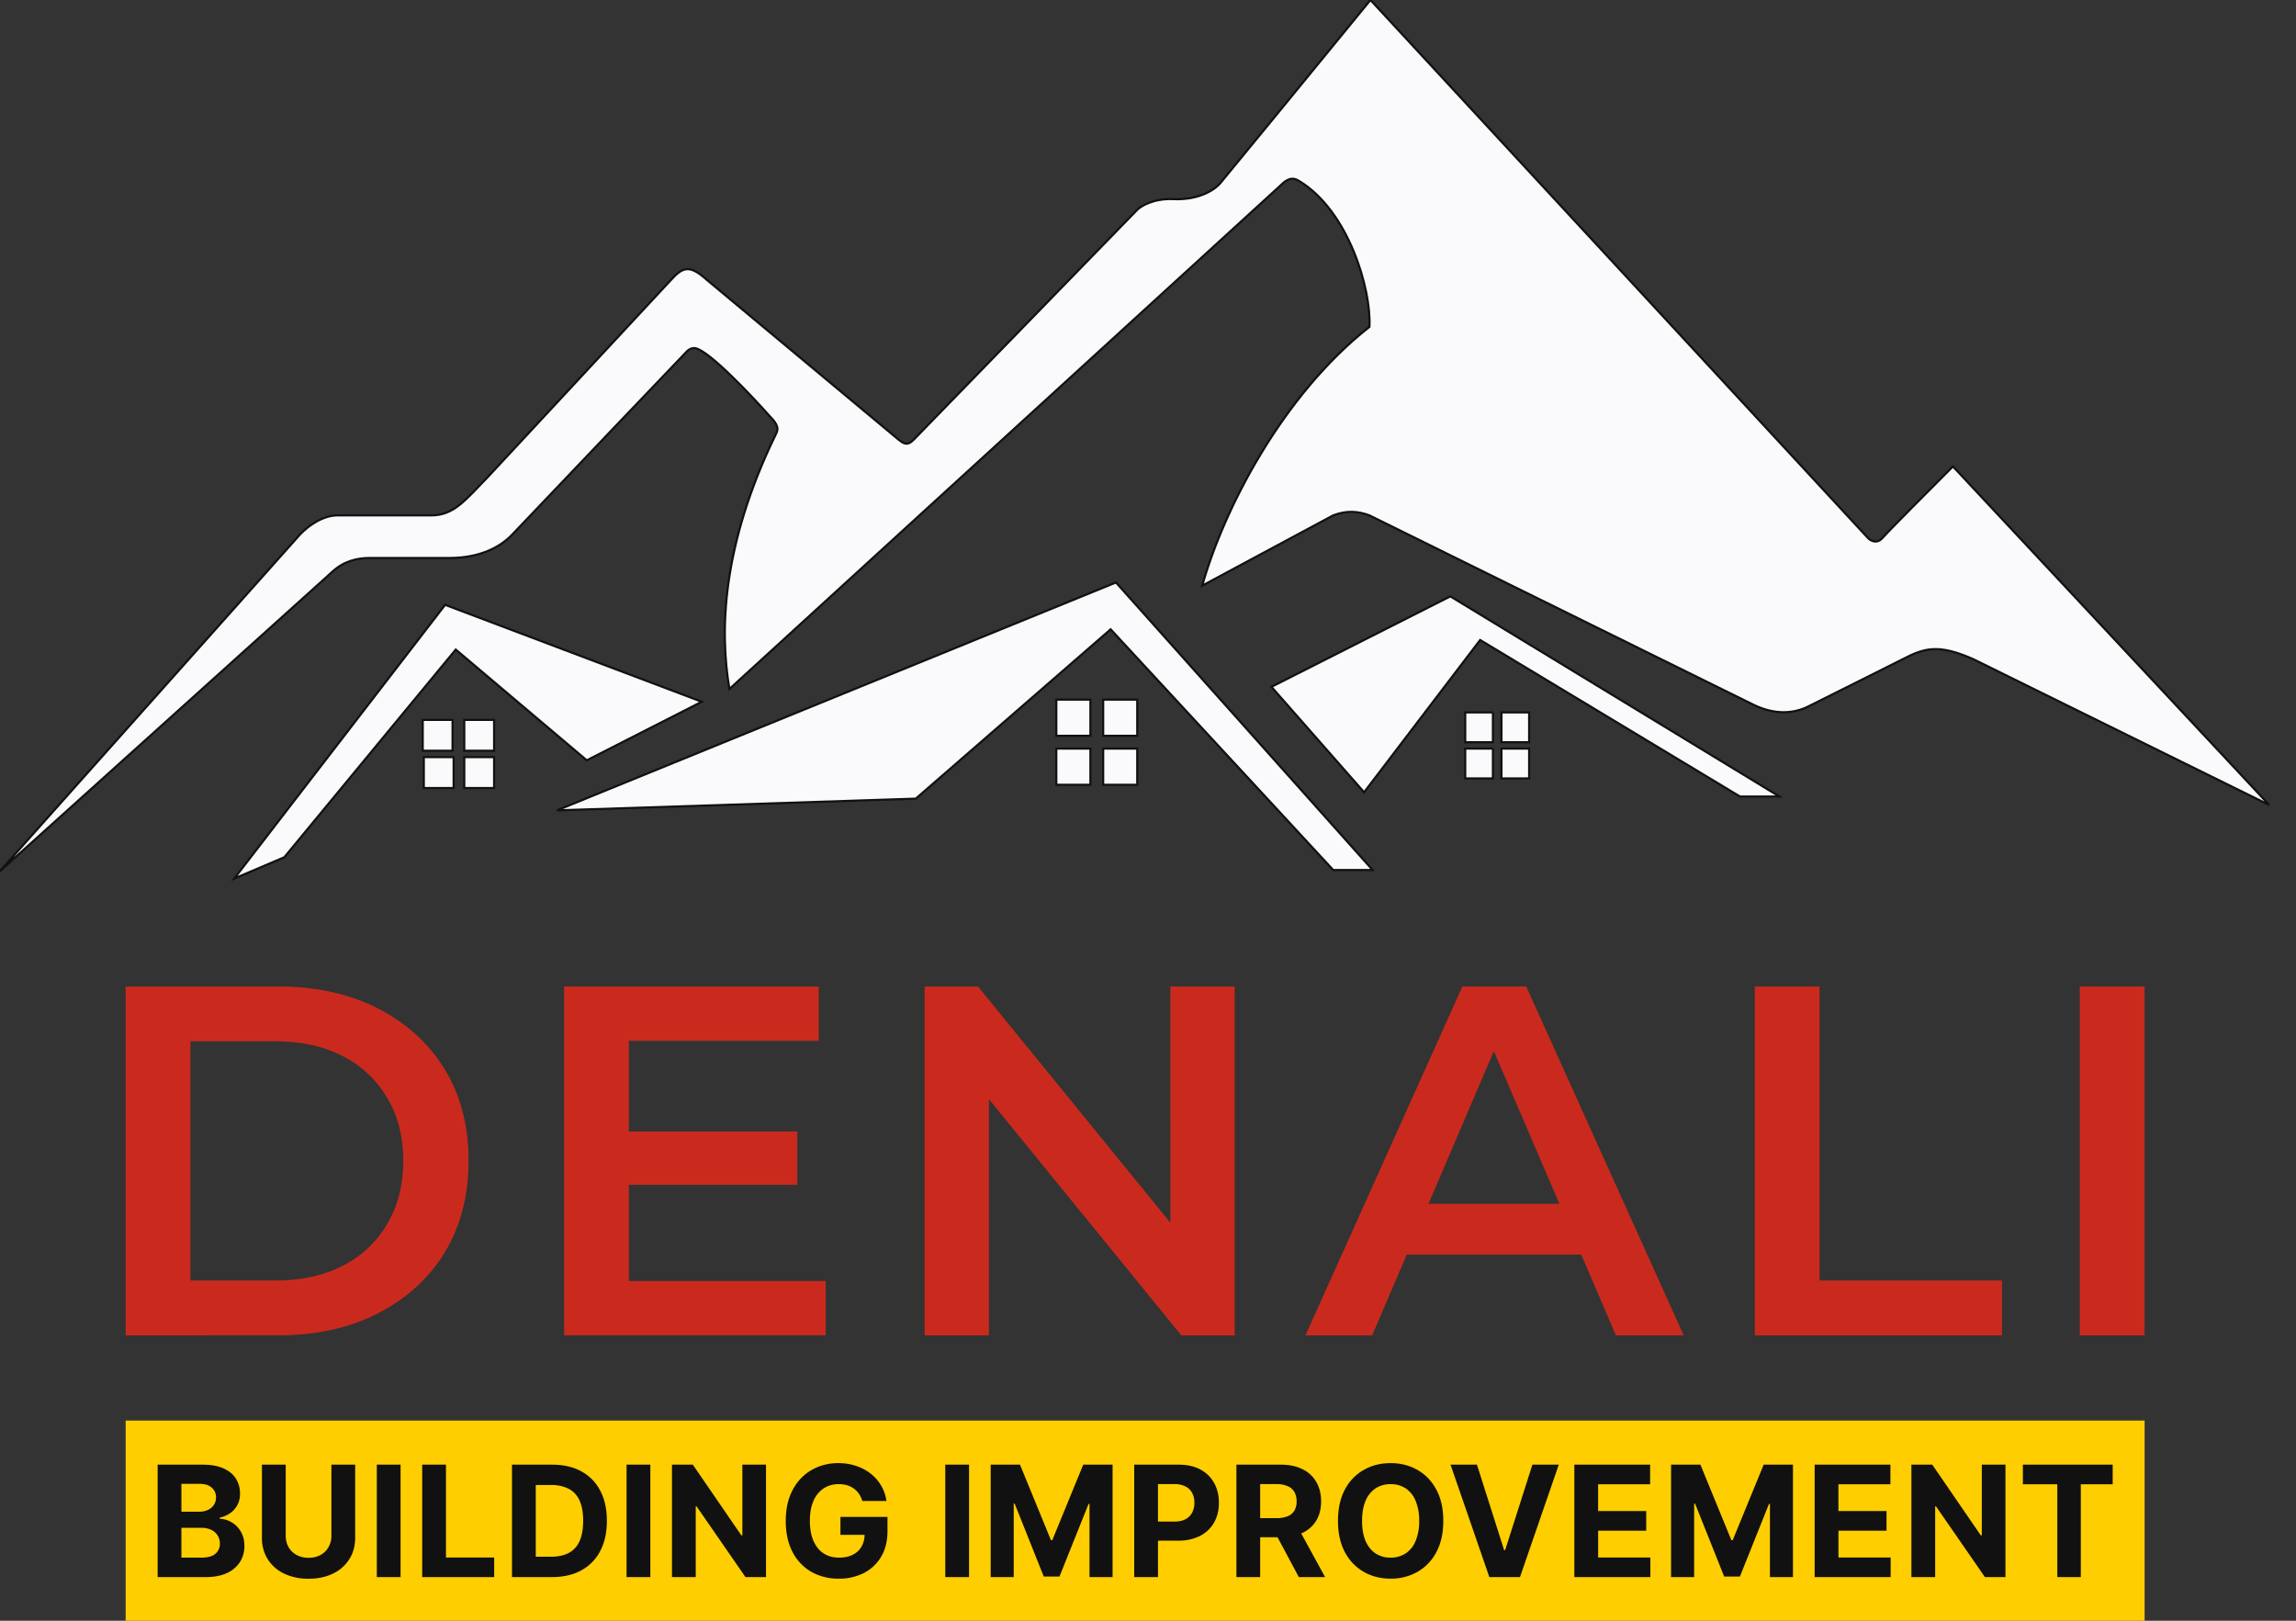 <svg width="85" height="60" fill="none" xmlns="http://www.w3.org/2000/svg"><rect width="100%" height="100%" fill="#333333" stroke="none"/><g clip-path="url(#clip0_217_161)"><path d="M4.652 49.435V36.52h5.646c1.402 0 2.632.27 3.69.812 1.058.541 1.882 1.291 2.472 2.25.59.96.886 2.092.886 3.395 0 1.292-.296 2.423-.886 3.395-.59.96-1.415 1.71-2.472 2.25-1.058.542-2.288.813-3.69.813H4.652zm2.399-2.03h3.136c.972 0 1.808-.184 2.51-.553a3.922 3.922 0 001.641-1.55c.394-.664.59-1.44.59-2.325 0-.898-.196-1.672-.59-2.324a3.922 3.922 0 00-1.642-1.55c-.7-.37-1.537-.553-2.509-.553H7.051v8.855zm16.046-5.516h6.42v1.974h-6.42v-1.974zm.184 5.535h7.288v2.01h-9.686V36.52h9.428v2.011h-7.03v8.893zm10.95 2.011V36.52h1.974l8.1 9.944h-.978V36.52h2.38v12.915h-1.974l-8.1-9.945h.978v9.945h-2.38zm14.099 0l5.81-12.915h2.362l5.83 12.915h-2.509l-5-11.642h.96L50.8 49.435h-2.47zm2.674-2.99l.646-1.881h6.974l.646 1.882h-8.266zm13.959 2.99V36.52h2.398v10.885h6.753v2.03h-9.151zm12.033 0V36.52h2.398v12.915h-2.398z" fill="#CA2A1D"/><path fill="#FFCE00" d="M4.652 52.588h74.744V60H4.652z"/><path d="M5.836 58.385v-4.163h1.667c.306 0 .562.045.766.136.205.091.359.217.462.378a1 1 0 01.154.553.843.843 0 01-.366.73 1.099 1.099 0 01-.386.165v.04a.95.95 0 01.785.482c.087.148.13.324.13.529 0 .22-.055.418-.165.591a1.109 1.109 0 01-.482.409c-.212.1-.475.15-.786.15h-1.78zm.88-.72h.718c.245 0 .424-.046.536-.14a.47.47 0 00.17-.378.56.56 0 00-.084-.305.566.566 0 00-.238-.207.814.814 0 00-.364-.075h-.738v1.106zm0-1.7h.653c.12 0 .227-.022.32-.064a.535.535 0 00.225-.183.477.477 0 00.083-.282.457.457 0 00-.16-.364c-.106-.093-.257-.139-.452-.139h-.669v1.031zm5.553-1.743h.88v2.704c0 .303-.073.569-.218.797a1.455 1.455 0 01-.603.532c-.26.126-.56.19-.905.19a2.05 2.05 0 01-.907-.19 1.455 1.455 0 01-.604-.532 1.462 1.462 0 01-.215-.797v-2.704h.88v2.628c0 .159.035.3.104.423.07.124.17.22.297.291a.91.91 0 00.445.106c.17 0 .319-.035.445-.106a.742.742 0 00.295-.29.837.837 0 00.106-.424v-2.628zm2.561 0v4.163h-.88v-4.163h.88zm.8 4.163v-4.163h.88v3.438h1.785v.725H15.63zm4.8 0h-1.476v-4.163h1.488c.42 0 .78.083 1.082.25.302.165.535.403.697.713.164.31.246.682.246 1.115 0 .433-.082.806-.246 1.118a1.69 1.69 0 01-.701.717c-.304.167-.667.25-1.09.25zm-.595-.754h.559c.26 0 .479-.046.656-.138a.89.89 0 00.403-.433c.09-.197.136-.45.136-.76 0-.308-.045-.56-.136-.755a.882.882 0 00-.4-.43 1.413 1.413 0 00-.657-.139h-.561v2.655zm4.241-3.409v4.163h-.88v-4.163h.88zm4.283 0v4.163h-.76l-1.812-2.62h-.03v2.62h-.88v-4.163h.772l1.797 2.618h.037v-2.618h.876zm3.564 1.346a.914.914 0 00-.12-.262.812.812 0 00-.441-.32 1.067 1.067 0 00-.311-.042 1 1 0 00-.561.158 1.04 1.04 0 00-.374.462c-.09.2-.134.446-.134.736s.044.536.132.74c.088.203.212.358.374.465.161.106.351.159.571.159.2 0 .37-.036.51-.106a.757.757 0 00.326-.303.9.9 0 00.113-.462l.18.027h-1.074v-.663h1.742v.525c0 .366-.077.68-.232.943a1.58 1.58 0 01-.638.606 1.99 1.99 0 01-.931.211 2.01 2.01 0 01-1.029-.258 1.792 1.792 0 01-.69-.738c-.165-.32-.247-.7-.247-1.138 0-.338.049-.639.146-.903.1-.266.238-.49.415-.675.178-.184.384-.324.62-.42a2.01 2.01 0 01.767-.145c.236 0 .455.035.658.104.204.068.384.164.541.288a1.547 1.547 0 01.581 1.011h-.894zm3.952-1.346v4.163h-.88v-4.163h.88zm.801 0h1.085l1.147 2.797h.048l1.147-2.797h1.086v4.163h-.854v-2.71H40.3l-1.077 2.69h-.582l-1.077-2.7h-.035v2.72h-.853v-4.163zm5.314 4.163v-4.163h1.643c.316 0 .584.06.807.18.222.12.391.286.508.499.118.211.177.455.177.732 0 .276-.06.52-.179.732-.12.211-.292.376-.518.494a1.742 1.742 0 01-.818.176h-1.047v-.705h.905c.17 0 .31-.03.419-.087a.579.579 0 00.248-.246.77.77 0 00.083-.364.75.75 0 00-.083-.362.556.556 0 00-.248-.242.906.906 0 00-.423-.087h-.594v3.443h-.88zm3.783 0v-4.163h1.642c.315 0 .583.056.806.169.223.11.393.269.51.473.118.204.177.443.177.718 0 .276-.06.514-.18.713a1.16 1.16 0 01-.518.456 1.91 1.91 0 01-.817.158h-1.1v-.707h.958a1.1 1.1 0 00.419-.07.498.498 0 00.248-.206.654.654 0 00.083-.344.681.681 0 00-.083-.35.511.511 0 00-.25-.215 1.027 1.027 0 00-.421-.075h-.594v3.443h-.88zm2.248-1.894l1.035 1.894h-.972l-1.012-1.894h.95zm5.411-.187c0 .454-.086.84-.258 1.158a1.787 1.787 0 01-.7.73 1.97 1.97 0 01-.992.25c-.37 0-.702-.084-.996-.252a1.793 1.793 0 01-.697-.73c-.17-.318-.256-.704-.256-1.156 0-.454.085-.84.256-1.16a1.78 1.78 0 01.697-.727c.294-.168.626-.252.996-.252.368 0 .698.084.992.252.296.167.529.41.7.728.172.318.258.705.258 1.159zm-.893 0a1.86 1.86 0 00-.132-.744 1.007 1.007 0 00-.368-.46.99.99 0 00-.557-.156.99.99 0 00-.557.156 1.019 1.019 0 00-.37.46c-.086.201-.13.45-.13.744s.044.542.13.744c.088.202.212.355.37.46a.99.99 0 00.557.156.99.99 0 00.557-.157.994.994 0 00.368-.46 1.86 1.86 0 00.132-.743zm2.139-2.082l1.006 3.163h.038l1.009-3.163h.976l-1.436 4.163h-1.134L53.7 54.222h.978zm3.606 4.163v-4.163h2.805v.726h-1.925v.992h1.781v.726h-1.78v.994h1.932v.725h-2.813zm3.581-4.163h1.086l1.147 2.797h.048l1.147-2.797h1.085v4.163h-.853v-2.71h-.035l-1.077 2.69h-.582l-1.077-2.7h-.035v2.72h-.854v-4.163zm5.315 4.163v-4.163h2.805v.726H68.06v.992h1.781v.726h-1.78v.994h1.933v.725H67.18zm7.064-4.163v4.163h-.76l-1.812-2.62h-.03v2.62h-.88v-4.163h.772l1.797 2.618h.037v-2.618h.876zm.645.726v-.726h3.325v.726h-1.18v3.437h-.87v-3.437h-1.275z" fill="#111"/><path d="M50.5 29.33l-3.43-3.903 6.623-3.35 12.18 7.41h-1.458l-9.619-5.794L50.5 29.33zm-9.186-7.766L20.618 30l13.285-.434 7.214-6.268 8.24 8.91h1.458l-9.5-10.644z" fill="#FAFAFC"/><path d="M10.999 19.908L0 32.247l12.3-11.078c.441-.41.946-.512 1.38-.512h2.956c1.198 0 1.929-.45 2.326-.867 2.102-2.208 6.339-6.655 6.465-6.78.126-.127.263-.132.315-.12.505.095 2.05 1.722 2.76 2.524.315.315.314.473.236.63-2.05 4.195-2.089 7.373-1.734 9.462L47.543 6.74c.22-.158.356-.158.552-.04 1.829 1.105 2.68 4.022 2.602 5.401-3.249 2.555-5.401 6.781-6.19 9.58l4.85-2.602c.504-.19.906-.157 1.34 0l14.23 7.017c.79.379 1.46.316 1.972.08l3.548-1.775c.828-.434 1.34-.552 2.602 0l10.959 5.4L72.3 17.268c-.776.775-2.382 2.389-2.602 2.641-.221.252-.46.105-.552 0L50.736 0c-1.774 2.168-5.37 6.56-5.559 6.78-.236.276-.828.631-1.734.592-.725-.032-1.196.25-1.34.394l-8.28 8.515c-.251.253-.393.119-.551 0l-7.096-5.913c-.662-.6-.907-.473-1.34 0l-6.741 7.254c-.883.914-1.301 1.458-2.13 1.458h-3.468c-.663 0-1.275.552-1.498.828z" fill="#FAFAFC"/><path d="M16.478 22.392L8.673 32.523l1.853-.788 6.346-7.688 4.85 4.1 4.257-2.168-9.5-3.587z" fill="#FAFAFC"/><path d="M16.754 26.65H15.65v1.142h1.104V26.65zm38.516-.277h-1.026v1.104h1.025v-1.104zm1.34 0h-1.025v1.104h1.025v-1.104zm0 1.34h-1.025v1.104h1.025v-1.104zm-1.34 0h-1.026v1.104h1.025v-1.104zM42.102 25.9h-1.261v1.34h1.261V25.9zm-1.734 0h-1.262v1.34h1.262V25.9zm0 1.813h-1.262v1.34h1.262v-1.34zm1.734 0h-1.261v1.34h1.261v-1.34zm-23.81-1.063h-1.104v1.142h1.104V26.65zm0 1.379h-1.104v1.143h1.104V28.03zm-1.498 0H15.69v1.143h1.104V28.03z" fill="#FAFAFC"/><path d="M50.5 29.33l-3.43-3.903 6.623-3.35 12.18 7.41h-1.458l-9.619-5.794L50.5 29.33zm-9.186-7.766L20.618 30l13.285-.434 7.214-6.268 8.24 8.91h1.458l-9.5-10.644z" stroke="#111" stroke-width=".079"/><path d="M10.999 19.908L0 32.247l12.3-11.078c.441-.41.946-.512 1.38-.512h2.956c1.198 0 1.929-.45 2.326-.867 2.102-2.208 6.339-6.655 6.465-6.78.126-.127.263-.132.315-.12.505.095 2.05 1.722 2.76 2.524.315.315.314.473.236.63-2.05 4.195-2.089 7.373-1.734 9.462L47.543 6.74c.22-.158.356-.158.552-.04 1.829 1.105 2.68 4.022 2.602 5.401-3.249 2.555-5.401 6.781-6.19 9.58l4.85-2.602c.504-.19.906-.157 1.34 0l14.23 7.017c.79.379 1.46.316 1.972.08l3.548-1.775c.828-.434 1.34-.552 2.602 0l10.959 5.4L72.3 17.268c-.776.775-2.382 2.389-2.602 2.641-.221.252-.46.105-.552 0L50.736 0c-1.774 2.168-5.37 6.56-5.559 6.78-.236.276-.828.631-1.734.592-.725-.032-1.196.25-1.34.394l-8.28 8.515c-.251.253-.393.119-.551 0l-7.096-5.913c-.662-.6-.907-.473-1.34 0l-6.741 7.254c-.883.914-1.301 1.458-2.13 1.458h-3.468c-.663 0-1.275.552-1.498.828z" stroke="#111" stroke-width=".079"/><path d="M16.478 22.392L8.673 32.523l1.853-.788 6.346-7.688 4.85 4.1 4.257-2.168-9.5-3.587z" stroke="#111" stroke-width=".079"/><path d="M16.754 26.65H15.65v1.142h1.104V26.65zm38.516-.277h-1.026v1.104h1.025v-1.104zm1.34 0h-1.025v1.104h1.025v-1.104zm0 1.34h-1.025v1.104h1.025v-1.104zm-1.34 0h-1.026v1.104h1.025v-1.104zM42.102 25.9h-1.261v1.34h1.261V25.9zm-1.734 0h-1.262v1.34h1.262V25.9zm0 1.813h-1.262v1.34h1.262v-1.34zm1.734 0h-1.261v1.34h1.261v-1.34zm-23.81-1.063h-1.104v1.142h1.104V26.65zm0 1.379h-1.104v1.143h1.104V28.03zm-1.498 0H15.69v1.143h1.104V28.03z" stroke="#111" stroke-width=".079"/></g><defs><clipPath id="clip0_217_161"><path fill="#fff" d="M0 0h84.047v60H0z"/></clipPath></defs></svg>